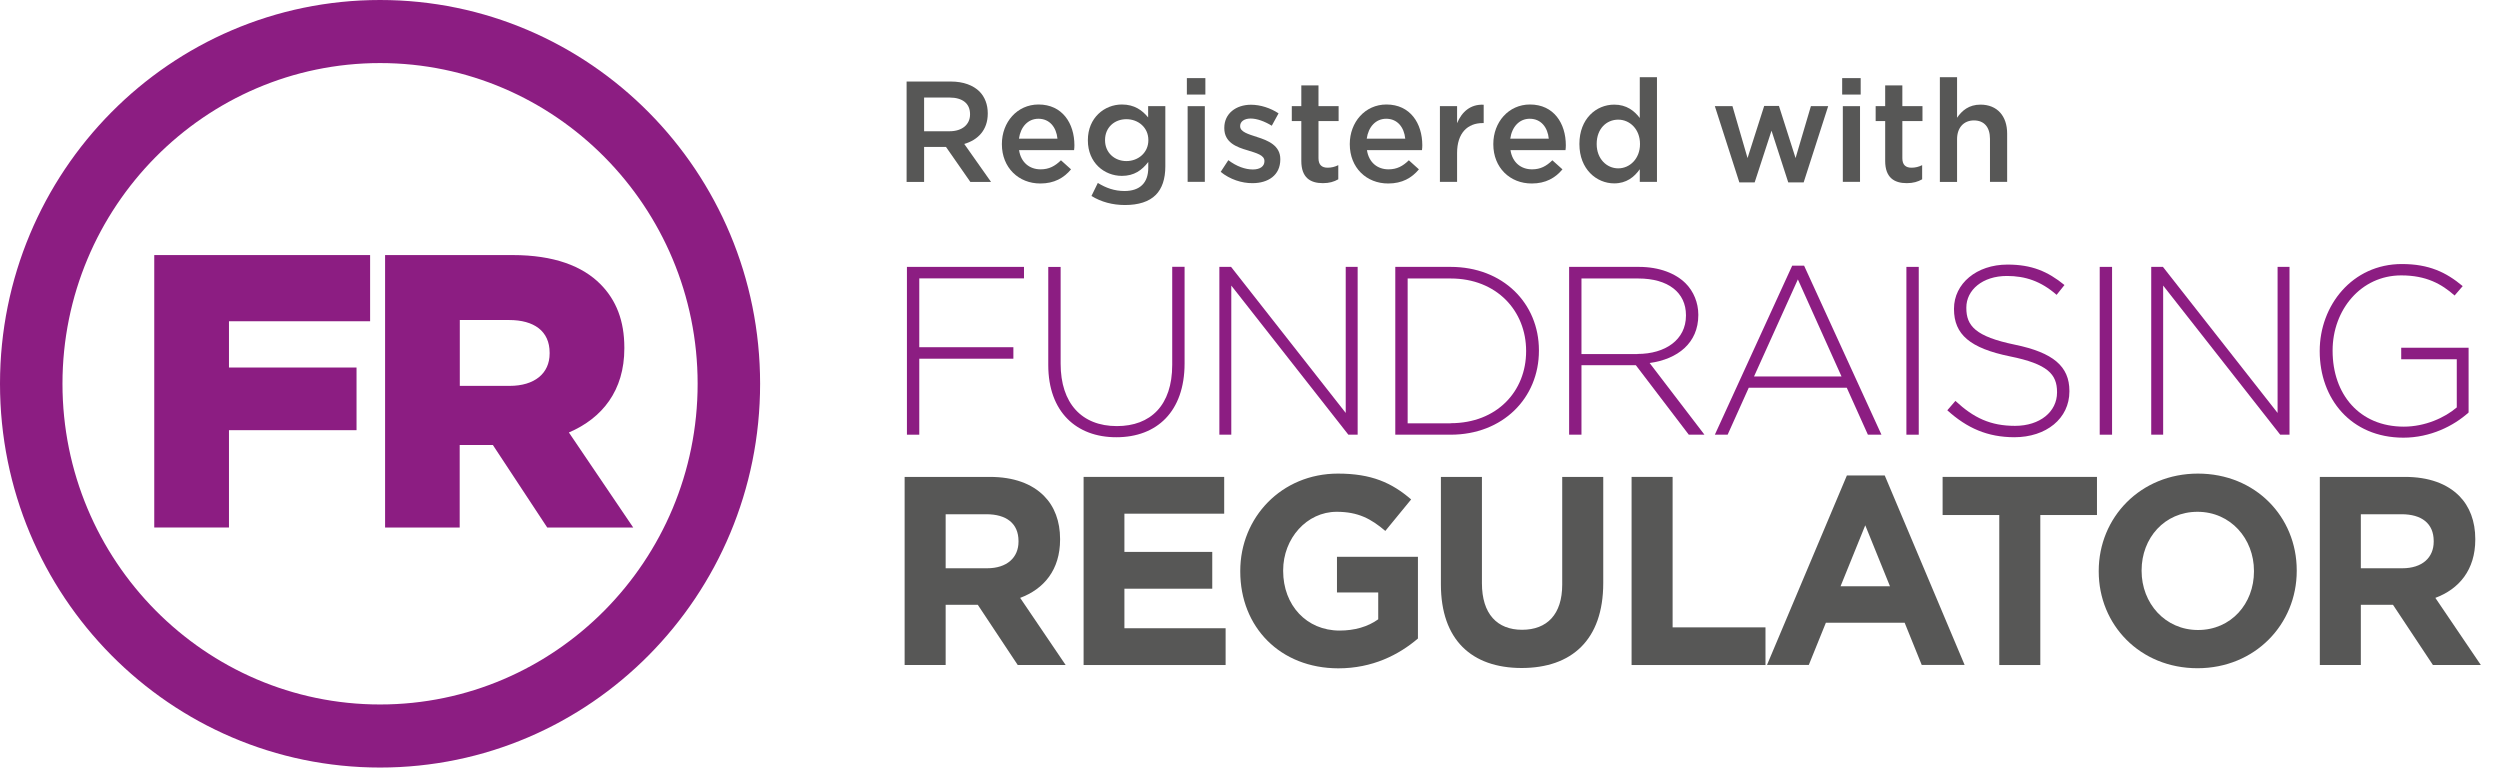 <?xml version="1.0" encoding="UTF-8"?> <svg xmlns="http://www.w3.org/2000/svg" width="114" height="35" viewBox="0 0 114 35" fill="none"><path d="M17.331 2.876C25.317 2.876 31.812 9.435 31.812 17.5C31.812 25.565 25.317 32.124 17.331 32.124C9.344 32.124 2.849 25.565 2.849 17.5C2.849 9.435 9.344 2.876 17.331 2.876ZM17.331 0C7.757 0 0 7.833 0 17.5C0 27.167 7.757 35 17.331 35C26.904 35 34.661 27.167 34.661 17.5C34.661 7.833 26.899 0 17.331 0Z" fill="#8C1D82"></path><path d="M7.034 11.631H16.877V14.649H10.441V16.759H16.258V19.616H10.441V24.054H7.034V11.631Z" fill="#8C1D82"></path><path d="M17.56 11.631H23.377C25.257 11.631 26.559 12.13 27.383 12.961C28.101 13.687 28.47 14.629 28.47 15.853V15.888C28.47 17.807 27.467 19.067 25.941 19.721L28.874 24.054H24.953L22.474 20.291H20.962V24.054H17.56V11.631ZM23.237 17.596C24.379 17.596 25.063 17.026 25.063 16.12V16.084C25.063 15.092 24.345 14.593 23.217 14.593H20.967V17.596H23.237Z" fill="#8C1D82"></path><path d="M41.356 12.17H46.694V12.694H41.919V15.833H46.21V16.357H41.919V19.822H41.356V12.17Z" fill="#8C1D82"></path><path d="M47.801 16.644V12.171H48.365V16.588C48.365 18.392 49.328 19.43 50.929 19.43C52.465 19.43 53.453 18.488 53.453 16.639V12.165H54.017V16.573C54.017 18.77 52.75 19.938 50.909 19.938C49.088 19.943 47.801 18.785 47.801 16.644Z" fill="#8C1D82"></path><path d="M55.608 12.17H56.137L61.365 18.83V12.17H61.909V19.822H61.485L56.147 13.022V19.822H55.603V12.17H55.608Z" fill="#8C1D82"></path><path d="M63.625 12.17H66.149C68.529 12.17 70.175 13.823 70.175 15.974V15.994C70.175 18.15 68.529 19.822 66.149 19.822H63.625V12.17V12.17ZM66.149 19.298C68.259 19.298 69.591 17.843 69.591 16.019V15.999C69.591 14.185 68.259 12.699 66.149 12.699H64.189V19.303H66.149V19.298Z" fill="#8C1D82"></path><path d="M71.552 12.17H74.735C75.667 12.17 76.416 12.468 76.87 12.926C77.229 13.289 77.443 13.803 77.443 14.347V14.367C77.443 15.646 76.501 16.377 75.223 16.553L77.723 19.822H77.009L74.595 16.654H72.115V19.822H71.552V12.17ZM74.67 16.14C75.937 16.14 76.88 15.495 76.88 14.392V14.372C76.88 13.344 76.076 12.699 74.705 12.699H72.115V16.145H74.67V16.14Z" fill="#8C1D82"></path><path d="M81.724 12.115H82.267L85.794 19.822H85.176L84.213 17.681H79.743L78.78 19.822H78.197L81.724 12.115ZM83.974 17.168L81.983 12.74L79.983 17.168H83.974Z" fill="#8C1D82"></path><path d="M86.932 12.17H87.495V19.822H86.932V12.17Z" fill="#8C1D82"></path><path d="M88.797 18.709L89.167 18.281C90 19.057 90.768 19.419 91.885 19.419C93.023 19.419 93.801 18.774 93.801 17.898V17.878C93.801 17.067 93.377 16.598 91.656 16.251C89.835 15.878 89.102 15.253 89.102 14.095V14.075C89.102 12.936 90.129 12.065 91.541 12.065C92.644 12.065 93.372 12.372 94.14 12.997L93.781 13.445C93.068 12.82 92.349 12.584 91.516 12.584C90.399 12.584 89.665 13.228 89.665 14.024V14.044C89.665 14.855 90.075 15.344 91.876 15.717C93.632 16.079 94.365 16.709 94.365 17.828V17.848C94.365 19.082 93.312 19.938 91.85 19.938C90.633 19.933 89.705 19.53 88.797 18.709Z" fill="#8C1D82"></path><path d="M95.747 12.17H96.31V19.822H95.747V12.17Z" fill="#8C1D82"></path><path d="M98.101 12.17H98.63L103.858 18.83V12.17H104.402V19.822H103.978L98.64 13.022V19.822H98.096V12.17H98.101Z" fill="#8C1D82"></path><path d="M105.779 16.019V15.999C105.779 13.934 107.26 12.04 109.525 12.04C110.757 12.04 111.541 12.412 112.299 13.047L111.93 13.475C111.336 12.951 110.643 12.558 109.495 12.558C107.654 12.558 106.367 14.135 106.367 15.979V15.999C106.367 17.979 107.59 19.455 109.615 19.455C110.578 19.455 111.476 19.052 112.029 18.578V16.382H109.495V15.858H112.568V18.81C111.885 19.424 110.827 19.958 109.59 19.958C107.196 19.953 105.779 18.175 105.779 16.019Z" fill="#8C1D82"></path><path d="M41.251 21.747H45.137C46.22 21.747 47.053 22.054 47.611 22.618C48.085 23.097 48.34 23.772 48.34 24.578V24.603C48.34 25.988 47.601 26.86 46.519 27.263L48.594 30.325H46.409L44.588 27.58H43.122V30.325H41.251V21.747V21.747ZM45.012 25.913C45.92 25.913 46.444 25.424 46.444 24.698V24.673C46.444 23.862 45.885 23.449 44.977 23.449H43.122V25.913H45.012V25.913Z" fill="#575756"></path><path d="M49.412 21.747H55.823V23.424H51.273V25.167H55.279V26.845H51.273V28.648H55.888V30.325H49.412V21.747Z" fill="#575756"></path><path d="M56.556 26.059V26.033C56.556 23.595 58.437 21.596 61.011 21.596C62.542 21.596 63.465 22.014 64.348 22.774L63.171 24.21C62.517 23.656 61.934 23.338 60.951 23.338C59.589 23.338 58.512 24.552 58.512 26.008V26.033C58.512 27.6 59.579 28.754 61.086 28.754C61.764 28.754 62.373 28.582 62.847 28.24V27.016H60.966V25.389H64.658V29.116C63.785 29.862 62.582 30.476 61.026 30.476C58.377 30.471 56.556 28.598 56.556 26.059Z" fill="#575756"></path><path d="M65.705 26.648V21.747H67.576V26.598C67.576 27.993 68.269 28.718 69.407 28.718C70.544 28.718 71.237 28.018 71.237 26.658V21.747H73.108V26.587C73.108 29.187 71.662 30.461 69.382 30.461C67.102 30.456 65.705 29.172 65.705 26.648Z" fill="#575756"></path><path d="M74.4 21.747H76.271V28.608H80.506V30.325H74.4V21.747Z" fill="#575756"></path><path d="M84.218 21.681H85.944L89.586 30.32H87.63L86.852 28.396H83.26L82.482 30.32H80.576L84.218 21.681ZM86.183 26.734L85.056 23.953L83.929 26.734H86.183V26.734Z" fill="#575756"></path><path d="M91.167 23.485H88.583V21.747H95.622V23.485H93.038V30.325H91.167V23.485Z" fill="#575756"></path><path d="M95.702 26.059V26.033C95.702 23.595 97.607 21.596 100.226 21.596C102.85 21.596 104.731 23.57 104.731 26.008V26.033C104.731 28.471 102.825 30.471 100.206 30.471C97.587 30.471 95.702 28.497 95.702 26.059ZM102.781 26.059V26.033C102.781 24.562 101.713 23.338 100.206 23.338C98.7 23.338 97.657 24.537 97.657 26.008V26.033C97.657 27.504 98.725 28.728 100.231 28.728C101.738 28.728 102.781 27.529 102.781 26.059Z" fill="#575756"></path><path d="M105.784 21.747H109.67C110.747 21.747 111.586 22.054 112.144 22.618C112.618 23.097 112.873 23.772 112.873 24.578V24.603C112.873 25.988 112.134 26.86 111.052 27.263L113.127 30.325H110.942L109.121 27.58H107.654V30.325H105.784V21.747ZM109.545 25.913C110.458 25.913 110.977 25.424 110.977 24.698V24.673C110.977 23.862 110.418 23.449 109.51 23.449H107.654V25.913H109.545V25.913Z" fill="#575756"></path><path d="M41.341 3.718H43.361C43.93 3.718 44.379 3.889 44.668 4.176C44.908 4.423 45.042 4.766 45.042 5.164V5.179C45.042 5.929 44.593 6.383 43.97 6.564L45.192 8.297H44.249L43.137 6.7H42.139V8.297H41.341V3.718ZM43.301 5.985C43.87 5.985 44.234 5.682 44.234 5.219V5.204C44.234 4.715 43.885 4.448 43.296 4.448H42.139V5.985H43.301V5.985Z" fill="#575756"></path><path d="M45.686 6.579V6.564C45.686 5.576 46.379 4.765 47.357 4.765C48.444 4.765 48.993 5.627 48.993 6.624C48.993 6.695 48.988 6.77 48.978 6.846H46.469C46.554 7.41 46.948 7.722 47.452 7.722C47.836 7.722 48.105 7.576 48.38 7.309L48.839 7.722C48.514 8.115 48.07 8.367 47.442 8.367C46.454 8.372 45.686 7.647 45.686 6.579ZM48.22 6.322C48.17 5.813 47.871 5.415 47.352 5.415C46.873 5.415 46.539 5.788 46.464 6.322H48.22Z" fill="#575756"></path><path d="M49.771 8.936L50.061 8.342C50.43 8.569 50.814 8.71 51.278 8.71C51.976 8.71 52.361 8.342 52.361 7.652V7.385C52.076 7.758 51.722 8.02 51.158 8.02C50.355 8.02 49.607 7.42 49.607 6.403V6.387C49.607 5.37 50.365 4.765 51.158 4.765C51.732 4.765 52.091 5.032 52.355 5.355V4.841H53.139V7.586C53.139 8.166 52.989 8.599 52.705 8.886C52.395 9.198 51.916 9.349 51.298 9.349C50.734 9.349 50.21 9.208 49.771 8.936ZM52.365 6.397V6.382C52.365 5.818 51.907 5.435 51.363 5.435C50.819 5.435 50.39 5.813 50.39 6.382V6.397C50.39 6.962 50.824 7.345 51.363 7.345C51.907 7.345 52.365 6.957 52.365 6.397Z" fill="#575756"></path><path d="M54.121 3.562H54.965V4.312H54.121V3.562ZM54.156 4.841H54.94V8.292H54.156V4.841Z" fill="#575756"></path><path d="M55.663 7.838L56.012 7.304C56.386 7.587 56.781 7.728 57.13 7.728C57.464 7.728 57.658 7.581 57.658 7.355V7.34C57.658 7.073 57.294 6.982 56.895 6.856C56.391 6.71 55.828 6.503 55.828 5.844V5.828C55.828 5.174 56.366 4.776 57.045 4.776C57.474 4.776 57.938 4.927 58.302 5.169L57.993 5.733C57.663 5.531 57.314 5.405 57.03 5.405C56.726 5.405 56.551 5.551 56.551 5.743V5.758C56.551 6.015 56.92 6.116 57.319 6.247C57.818 6.403 58.382 6.634 58.382 7.254V7.269C58.382 7.995 57.823 8.352 57.115 8.352C56.626 8.357 56.087 8.181 55.663 7.838Z" fill="#575756"></path><path d="M59.34 7.34V5.521H58.906V4.841H59.34V3.894H60.123V4.841H61.041V5.521H60.123V7.214C60.123 7.521 60.278 7.647 60.542 7.647C60.717 7.647 60.871 7.607 61.026 7.531V8.176C60.831 8.287 60.617 8.352 60.322 8.352C59.744 8.352 59.34 8.095 59.34 7.34Z" fill="#575756"></path><path d="M61.55 6.579V6.564C61.55 5.576 62.243 4.765 63.221 4.765C64.308 4.765 64.857 5.627 64.857 6.624C64.857 6.695 64.852 6.77 64.842 6.846H62.333C62.418 7.41 62.812 7.722 63.316 7.722C63.7 7.722 63.969 7.576 64.243 7.309L64.702 7.722C64.378 8.115 63.934 8.367 63.306 8.367C62.313 8.372 61.55 7.647 61.55 6.579ZM64.079 6.322C64.029 5.813 63.73 5.415 63.211 5.415C62.732 5.415 62.398 5.788 62.323 6.322H64.079Z" fill="#575756"></path><path d="M65.66 4.841H66.443V5.617C66.658 5.103 67.052 4.745 67.656 4.775V5.612H67.611C66.922 5.612 66.443 6.065 66.443 6.977V8.292H65.66V4.841Z" fill="#575756"></path><path d="M68.095 6.579V6.564C68.095 5.576 68.788 4.765 69.766 4.765C70.853 4.765 71.402 5.627 71.402 6.624C71.402 6.695 71.397 6.77 71.387 6.846H68.878C68.963 7.41 69.357 7.722 69.861 7.722C70.245 7.722 70.514 7.576 70.788 7.309L71.248 7.722C70.923 8.115 70.479 8.367 69.851 8.367C68.858 8.372 68.095 7.647 68.095 6.579ZM70.624 6.322C70.574 5.813 70.275 5.415 69.756 5.415C69.277 5.415 68.943 5.788 68.868 6.322H70.624Z" fill="#575756"></path><path d="M72.021 6.574V6.559C72.021 5.415 72.789 4.771 73.607 4.771C74.171 4.771 74.525 5.053 74.774 5.38V3.521H75.558V8.292H74.774V7.717C74.52 8.075 74.166 8.362 73.607 8.362C72.804 8.362 72.021 7.717 72.021 6.574ZM74.784 6.574V6.559C74.784 5.894 74.32 5.456 73.792 5.456C73.253 5.456 72.809 5.874 72.809 6.559V6.574C72.809 7.239 73.263 7.677 73.792 7.677C74.32 7.677 74.784 7.234 74.784 6.574Z" fill="#575756"></path><path d="M78.197 4.841H79L79.688 7.208L80.447 4.831H81.12L81.878 7.208L82.577 4.841H83.365L82.247 8.317H81.544L80.781 5.959L80.013 8.317H79.314L78.197 4.841Z" fill="#575756"></path><path d="M84.003 3.562H84.847V4.312H84.003V3.562ZM84.033 4.841H84.817V8.292H84.033V4.841Z" fill="#575756"></path><path d="M85.964 7.34V5.521H85.53V4.841H85.964V3.894H86.747V4.841H87.665V5.521H86.747V7.214C86.747 7.521 86.902 7.647 87.166 7.647C87.341 7.647 87.495 7.607 87.65 7.531V8.176C87.456 8.287 87.241 8.352 86.947 8.352C86.373 8.352 85.964 8.095 85.964 7.34Z" fill="#575756"></path><path d="M88.458 3.521H89.242V5.37C89.461 5.048 89.78 4.771 90.309 4.771C91.077 4.771 91.526 5.294 91.526 6.09V8.292H90.743V6.332C90.743 5.798 90.479 5.491 90.01 5.491C89.556 5.491 89.242 5.813 89.242 6.347V8.297H88.458V3.521Z" fill="#575756"></path></svg> 